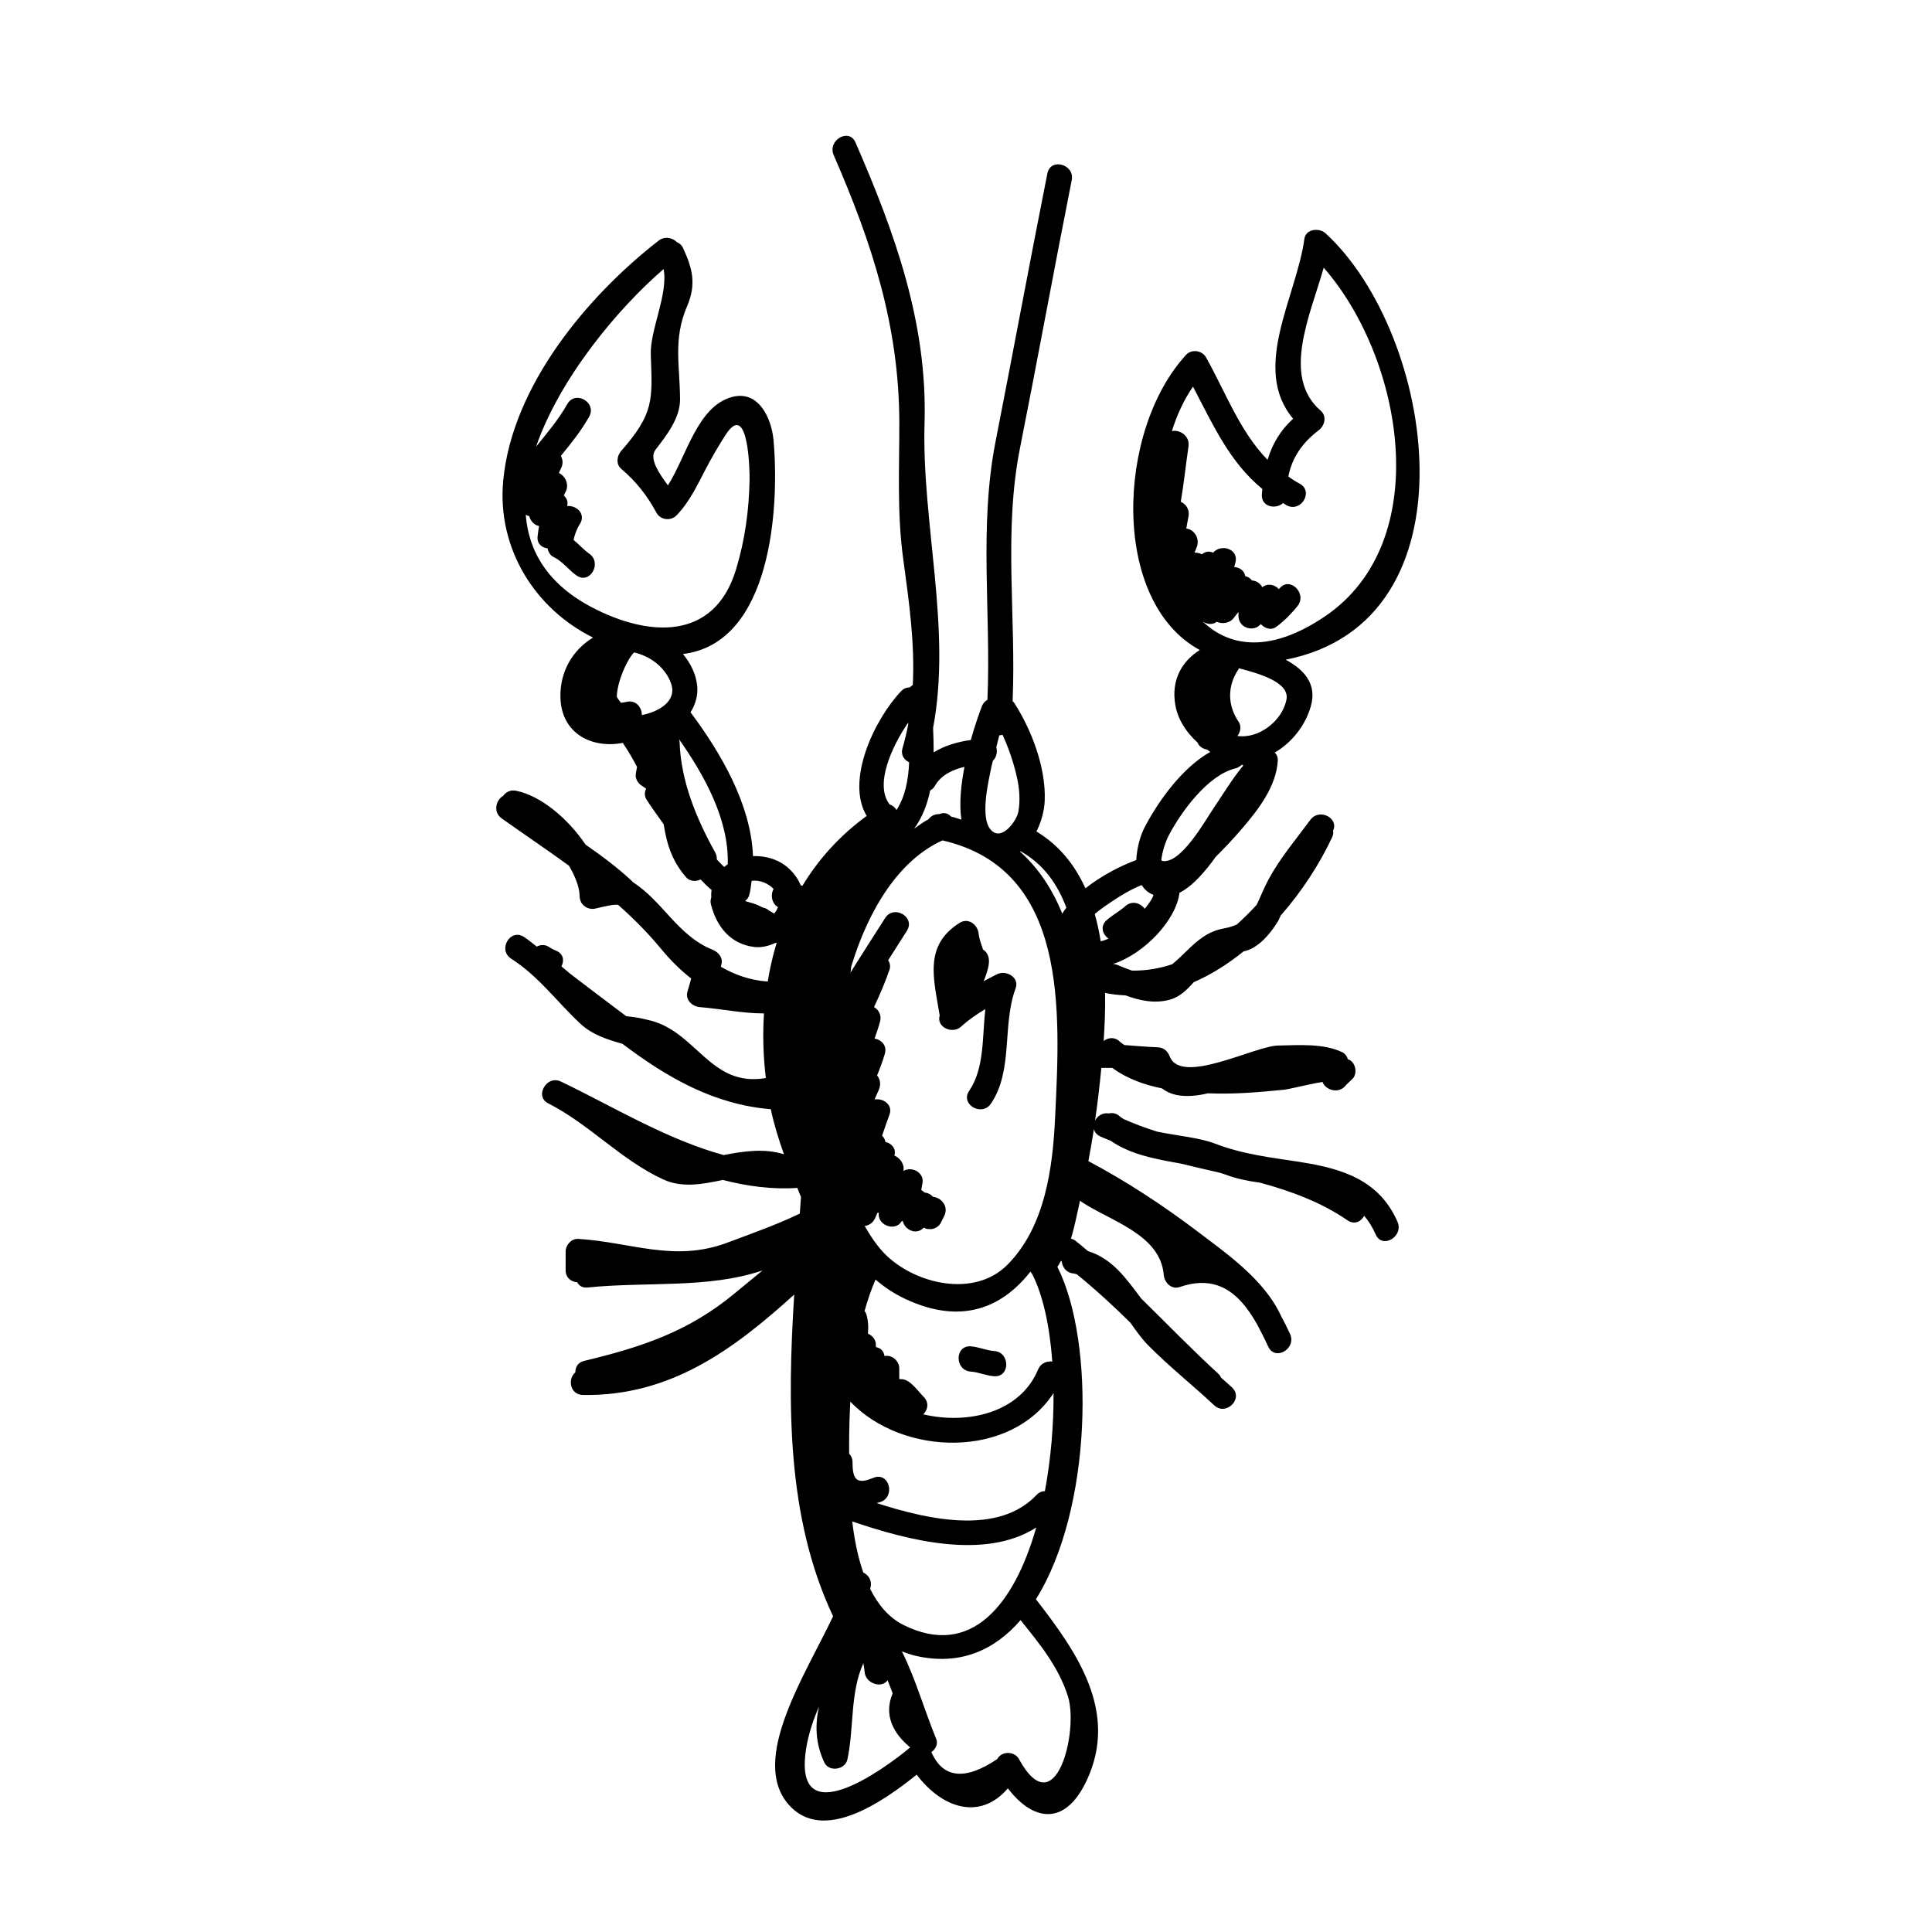 <?xml version="1.0" encoding="UTF-8"?>
<!-- Uploaded to: ICON Repo, www.svgrepo.com, Generator: ICON Repo Mixer Tools -->
<svg fill="#000000" width="800px" height="800px" version="1.1" viewBox="144 144 512 512" xmlns="http://www.w3.org/2000/svg">
 <g>
  <path d="m488.65 451.95c-7.902-1.219-15.188-2.012-22.727-4.906-4.035-1.543-9.922-2.055-15.238-3.141-3.027-0.945-5.984-2.051-8.871-3.32-0.344-0.246-0.742-0.449-1.043-0.727-0.93-0.855-1.973-1.008-2.934-0.789-1.59-0.266-2.973 0.625-3.633 1.895 0.68-4.633 1.211-9.293 1.664-13.957 0.93-0.012 1.895-0.016 2.883 0 3.938 2.859 8.438 4.473 13.16 5.418 2.238 1.691 4.754 2.195 8.062 1.977 1.379-0.094 2.762-0.336 4.144-0.664 6.68 0.289 13.426-0.266 20.059-0.941 1.711-0.172 6.699-1.496 10.309-2.066 0.758 2.18 4.387 3.336 6.25 0.793 0.496-0.473 0.992-0.949 1.492-1.434 1.613-1.289 1.145-4.387-0.676-5.25-0.109-0.051-0.234-0.055-0.34-0.102-0.227-0.789-0.699-1.496-1.465-1.871-4.969-2.422-11.68-1.883-17.039-1.789-6.16 0.098-25.629 10.613-28.699 2.922-0.574-1.457-1.59-2.391-3.223-2.461-2.945-0.121-5.883-0.355-8.82-0.59-0.391-0.316-0.832-0.551-1.195-0.906-1.402-1.34-3.102-1.082-4.285-0.168 0.262-4.074 0.457-8.32 0.379-12.734 1.824 0.375 3.633 0.562 5.422 0.648 3.844 1.418 7.793 2.273 11.922 1.082 2.391-0.688 4.344-2.527 6.125-4.566 4.684-2.031 9.117-4.859 13.246-8.188 0.852-0.188 1.699-0.461 2.543-0.961 2.824-1.648 4.914-4.359 6.59-7.066 0.27-0.441 0.43-0.961 0.664-1.426 5.707-6.516 10.395-13.805 13.648-20.77 0.297-0.641 0.336-1.25 0.277-1.836 1.535-3.238-3.672-6.012-6.051-2.777-3.883 5.273-7.926 9.961-11.059 15.75-1.348 2.488-2.176 4.785-3.172 6.766-1.672 1.836-3.438 3.57-5.273 5.219-0.945 0.414-1.996 0.766-3.32 1.008-4.223 0.754-6.922 3.023-9.949 5.988-1.465 1.43-2.68 2.578-3.816 3.519-3.434 1.16-7 1.73-10.633 1.691-1.172-0.391-2.434-0.859-3.93-1.512-0.379-0.168-0.758-0.215-1.137-0.25 8.379-2.688 16.801-11.777 17.609-18.867 3.644-1.844 6.953-5.816 9.625-9.543 2.406-2.367 4.707-4.848 6.898-7.394 4.32-5.043 9.098-11.141 9.535-18.023 0.059-0.938-0.27-1.664-0.797-2.203 4.547-2.656 8.113-7.199 9.543-12.23 1.727-5.992-1.832-9.766-6.66-12.375 51.449-10.125 39.672-86.293 10.559-113.01-1.637-1.504-5.231-1.188-5.594 1.477-2.109 15.371-14.195 34.312-2.988 47.672-3.414 3.113-5.519 6.719-6.769 10.895-7.332-7.477-11.031-17.715-16.32-27.168-1.039-1.832-3.809-2.25-5.254-0.676-18.543 20.109-20.035 65.43 3.606 78.242-4.875 3.062-7.617 8.105-6.481 14.574 0.664 3.824 2.918 7.301 5.898 9.957 0.062 0.113 0.102 0.227 0.164 0.344 0.441 0.809 1.406 1.383 2.375 1.52 0.281 0.191 0.531 0.434 0.832 0.605-7.5 4.223-13.789 13.098-17.352 19.875-1.188 2.258-2.121 5.578-2.262 8.793-4.059 1.461-9.266 4.148-13.477 7.484-2.793-6.152-6.945-11.418-12.98-15.055 1.324-2.641 2.102-5.613 2.195-8.273 0.301-8.668-3.43-18.531-8.043-25.754-0.137-0.215-0.309-0.348-0.473-0.516 0.969-22.414-2.461-44.84 1.957-67.062 4.699-23.652 9.02-47.371 13.711-71.02 0.824-4.203-5.617-6-6.453-1.77-4.703 23.648-9.086 47.355-13.727 71.02-4.457 22.742-1.168 45.57-2.16 68.473-0.609 0.363-1.145 0.875-1.453 1.676-0.82 2.129-1.93 5.332-2.957 8.988-3.453 0.449-6.922 1.465-9.844 3.273 0.008-2.168-0.055-4.34-0.148-6.481 4.988-26.285-3.055-54.316-2.262-80.898 0.789-26.418-7.918-50.43-18.309-74.277-1.719-3.945-7.477-0.535-5.769 3.375 10.137 23.273 17.355 45.27 17.391 70.902 0.02 12.281-0.633 23.934 1.043 36.195 1.566 11.453 3.094 22.336 2.523 33.344-0.297 0.164-0.566 0.367-0.797 0.621-0.781-0.016-1.594 0.258-2.305 1.008-7.055 7.457-14.766 23.641-9.113 33.047-7.117 5.188-12.762 11.465-17.031 18.512-0.145-0.023-0.285-0.086-0.434-0.102-0.875-2.094-2.336-3.981-4.297-5.402-2.336-1.691-5.383-2.469-8.363-2.359-0.555-13.777-8.543-27.371-16.555-38.109 1.254-2.023 1.988-4.324 1.773-6.875-0.266-3.144-1.715-6.078-3.793-8.574 23.594-2.863 25.602-39.086 24.008-56.715-0.52-5.746-3.965-13.332-11.043-11.383-9.125 2.508-11.93 15.473-16.934 23.406-2.414-3.273-5.055-7.137-3.301-9.434 2.891-3.785 6.531-8.305 6.512-13.41-0.043-8.973-1.898-15.832 1.863-24.629 2.504-5.867 1.441-10.012-1.086-15.453-0.379-0.816-0.949-1.254-1.57-1.492-1.184-1.195-3.227-1.734-4.918-0.418-19.004 14.793-38.789 38.555-41.148 63.531-1.715 18.156 8.547 34.094 23.789 41.633-5.324 3.254-8.797 8.941-8.633 15.852 0.223 9.605 8.34 13.668 16.578 12.055 0.055 0.09 0.055 0.184 0.117 0.277 1.332 1.945 2.5 4.004 3.606 6.098-0.102 0.711-0.301 1.391-0.348 2.117-0.078 1.152 0.688 2.32 1.652 2.887 0.414 0.242 0.75 0.52 1.102 0.789-0.434 0.855-0.508 1.891 0.176 2.969 1.352 2.141 2.957 4.246 4.457 6.418 0.152 0.801 0.301 1.598 0.461 2.41 0.875 4.461 2.508 8.246 5.512 11.664 0.992 1.125 2.574 1.18 3.832 0.578 0.934 0.957 1.852 1.926 2.922 2.777-0.117 0.676-0.145 1.332-0.082 1.969-0.191 0.547-0.277 1.152-0.098 1.863 1.512 5.945 5.211 10.539 11.516 11.285 1.961 0.23 3.894-0.297 5.703-1.137 0.062 0.035 0.125 0.07 0.184 0.102-1.035 3.32-1.773 6.742-2.359 10.195-4.832-0.359-8.84-1.844-12.434-3.938 0.043-0.137 0.074-0.277 0.117-0.41 0.613-1.879-0.707-3.469-2.336-4.113-9.121-3.641-13.121-12.754-20.984-17.816-0.164-0.156-0.309-0.32-0.473-0.473-3.754-3.508-7.91-6.582-12.164-9.543-4.68-6.941-11.832-12.938-18.387-14.27-1.531-0.316-2.731 0.352-3.449 1.355-1.902 1.059-2.766 4.285-0.363 5.988 5.988 4.25 11.984 8.281 17.785 12.5 1.68 2.824 2.812 5.68 2.848 8.145 0.031 2.223 2.109 3.727 4.231 3.219 2.777-0.656 4.496-1.09 5.953-0.988 3.965 3.516 7.758 7.269 11.246 11.504 2.617 3.172 5.285 5.82 8.129 8.027-0.301 1.117-0.594 2.238-0.957 3.352-0.727 2.211 1.168 4.062 3.223 4.231 6.156 0.508 11.398 1.691 17.031 1.668-0.379 5.672-0.195 11.414 0.488 17.125-14.934 2.617-18.453-12.809-31.492-15.453-1.34-0.348-2.688-0.602-4.055-0.762-0.523-0.051-0.965-0.109-1.441-0.164-5.164-3.867-11.074-8.34-14.918-11.305-0.77-0.633-1.52-1.27-2.266-1.91 0.762-1.426 0.605-3.227-1.289-4.098-0.746-0.289-1.445-0.66-2.109-1.105-1.055-0.633-2.195-0.539-3.144-0.031-1.129-0.871-2.188-1.797-3.41-2.578-3.644-2.336-6.992 3.453-3.375 5.769 7.371 4.727 12.09 11.406 18.324 17.219 3.176 2.961 7.152 4.207 11.191 5.363 11.738 8.871 24.203 16.09 39.297 17.32 0.855 4.062 2.098 8.031 3.484 11.941-5.16-1.613-10.504-0.852-15.965 0.207-15.105-4.109-29.66-13.027-43.047-19.434-1.949-0.988-3.766 0.012-4.594 1.492-0.852 1.441-0.73 3.352 1.215 4.281 10.918 5.574 19.227 14.977 30.395 20.117 5.082 2.336 10.461 1.246 15.797 0.145 6.473 1.652 13.047 2.574 19.734 2.102 0.355 0.773 0.602 1.59 0.98 2.348-0.098 1.48-0.207 2.973-0.309 4.461-6.191 2.981-12.793 5.301-19.168 7.691-14.117 5.305-25.484-0.121-39.543-0.984-1.824-0.113-3.344 1.605-3.344 3.34l-0.008 4.961c0 2.031 1.492 3.074 3.059 3.191 0.488 0.891 1.371 1.531 2.758 1.387 15.828-1.598 31.945 0.348 46.363-4.516-2.531 2.062-5.047 4.152-7.586 6.238-12.203 10.051-24.602 14.109-39.664 17.723-1.703 0.402-2.379 1.711-2.356 3.051-2.09 1.672-1.445 5.938 2.008 5.988 23.207 0.355 39.855-12.008 55.992-26.609-1.828 29.293-1.969 59.258 10.305 85.25-7.332 15.5-22.188 38.008-11.789 49.902 9.02 10.328 24.84-0.59 33.941-7.926 6.859 9.062 16.875 12.156 24.172 3.625 6.356 8.387 14.926 10.488 20.832-1.969 8.668-18.336-2.652-34.273-13.402-48.141 14.902-23.828 15.738-68.215 5.684-88.094 0.391-0.477 0.633-1.082 0.965-1.609 0.062 0.07 0.137 0.137 0.195 0.211 0.188 1.516 1.199 2.988 3.129 3.16 0.305 0.023 0.566 0.164 0.867 0.215 4.953 4.043 9.672 8.348 14.211 12.852 1.531 2.184 3.035 4.269 4.629 5.898 5.559 5.648 11.789 10.559 17.559 15.969 3.141 2.941 7.883-1.77 4.727-4.734-0.949-0.887-1.938-1.723-2.898-2.594-0.172-0.383-0.43-0.773-0.82-1.121-6.992-6.387-13.555-13.215-20.316-19.812-3.988-5.312-7.66-10.602-14.141-12.605-1.137-0.91-2.203-1.902-3.371-2.773-0.375-0.289-0.754-0.434-1.137-0.527 1.047-3.41 1.688-6.981 2.41-10.102 0.113 0.09 0.176 0.211 0.305 0.301 7.644 5.106 21.004 8.668 21.875 19.398 0.164 2.027 2.027 3.988 4.231 3.223 7.984-2.762 13.273 0.051 17.27 5.012 0.133 0.172 0.266 0.344 0.395 0.523 0.629 0.82 1.23 1.691 1.801 2.602 0.551 0.895 1.094 1.781 1.523 2.711 0.02 0.035 0.039 0.043 0.055 0.07 0.852 1.598 1.656 3.227 2.426 4.891 1.797 3.918 7.559 0.512 5.769-3.375-0.773-1.688-1.59-3.336-2.469-4.922-0.004-0.016-0.004-0.023-0.004-0.035-4.414-9.457-14.199-16.254-22.27-22.367-9.023-6.832-18.676-13.156-28.703-18.477 0.531-2.812 1.027-5.633 1.465-8.457 0.191 0.727 0.676 1.406 1.59 1.859 0.934 0.469 1.93 0.797 2.879 1.219 5.293 3.676 11.891 4.84 18.508 6.023 3.434 0.832 6.875 1.633 10.32 2.422 0.531 0.172 1.078 0.305 1.59 0.508 2.867 1.098 5.977 1.707 9.172 2.148 8.176 2.231 16.078 5.121 23.164 9.973 1.836 1.258 3.598 0.32 4.398-1.207 1.18 1.379 2.211 3.008 3.066 4.961 1.719 3.945 7.477 0.535 5.769-3.375-4.777-10.961-14.512-14.09-25.695-15.816zm-3.727-122.54c-1.102 5.613-7.281 10.434-12.988 9.629 0.828-1.031 1.086-2.648 0.316-3.769-3.012-4.422-3.012-9.543 0-13.965 0.051-0.07 0.051-0.137 0.09-0.207 5.027 1.336 13.504 3.617 12.582 8.312zm-22.184-20.695c1.145 0.75 2.629 0.922 3.703 0.062 1.465 0.66 3.473 0.426 4.574-1.086 0.363-0.516 0.797-1 1.195-1.5v1.055c0 2.609 2.82 4.07 5.031 2.887 0.355-0.195 0.586-0.508 0.91-0.734 1.027 1.141 2.668 1.746 4.043 0.734 2.281-1.691 3.809-3.273 5.625-5.477 2.715-3.301-1.984-8.055-4.727-4.727-0.055 0.066-0.121 0.113-0.172 0.184-1.133-1.211-3.051-1.633-4.41-0.484-0.523-1.066-1.559-1.719-2.731-1.805-0.449-0.598-1.082-0.992-1.797-1.152-0.191-1.434-1.465-2.297-2.906-2.41 0.098-0.328 0.168-0.66 0.266-0.988 1.172-3.723-3.652-5.332-5.871-2.809-0.914-0.449-1.969-0.383-2.965 0.434-0.582-0.309-1.25-0.457-1.934-0.445 0.188-0.441 0.336-0.895 0.527-1.332 1.02-2.344-0.645-4.856-2.715-5.059 0.191-1.059 0.355-2.121 0.574-3.172 0.383-1.777-0.641-3.312-2.043-3.926 0.828-4.844 1.324-9.723 2.043-14.648 0.418-2.832-2.344-4.531-4.398-4.078 1.352-4.309 3.211-8.324 5.594-11.785 5.285 10.117 9.742 20.062 18.375 27.129-0.035 0.492-0.098 0.961-0.129 1.469-0.184 3.301 3.691 4.031 5.625 2.266 0.344 0.191 0.625 0.43 0.988 0.613 3.824 1.98 7.203-3.789 3.371-5.773-1.074-0.555-1.996-1.223-2.961-1.863 0.891-4.746 3.519-8.809 7.922-12.176 1.664-1.129 2.402-3.762 0.668-5.254-10.496-9.078-2.746-25.41 0.781-37.93 21.117 24.176 29.609 72.688 0.25 92.465-14.223 9.59-25.031 8.242-32.309 1.316zm-8.961 56.598c3.277-6.234 10.367-15.98 17.707-17.703 0.355-0.082 0.594-0.246 0.859-0.395 0.035-0.023 0.082-0.023 0.109-0.051 0.262-0.152 0.473-0.328 0.645-0.535 0.098 0.105 0.27 0.156 0.379 0.25-2.977 3.59-5.441 7.738-8 11.508-2.078 3.062-8.699 14.918-13.57 13.738-0.055-0.07-0.078-0.156-0.145-0.223 0.211-2.062 1.086-4.836 2.016-6.59zm-152.89-60.355c-11.727-6.137-16.797-14.832-17.566-24.535 0.289 0.168 0.605 0.277 0.926 0.355 0.352 1.305 1.348 2.414 2.613 2.625-0.148 0.926-0.312 1.852-0.398 2.785-0.18 1.918 1.133 2.945 2.648 3.141 0.176 0.91 0.73 1.863 1.484 2.223 2.527 1.199 3.945 3.371 6.188 4.953 3.539 2.492 6.871-3.312 3.379-5.773-1.648-1.164-2.742-2.508-4.168-3.652 0.344-1.465 0.836-2.902 1.652-4.16 1.73-2.668-0.828-5.055-3.34-4.812 0.023-0.195 0.066-0.391 0.082-0.59 0.086-0.902-0.367-1.629-0.973-2.223 0.172-0.344 0.348-0.695 0.516-1.039 0.941-1.875-0.125-4.176-1.824-4.887 0.195-0.434 0.355-0.883 0.59-1.305 0.57-1.055 0.461-2.277-0.051-3.266 2.707-3.297 5.371-6.625 7.481-10.355 2.129-3.758-3.644-7.129-5.773-3.379-2.316 4.094-5.324 7.66-8.281 11.281 6.269-18.109 21.59-36.527 33.797-47.047 1.246 6.734-3.648 16.121-3.406 22.754 0.43 11.832 0.934 15.477-7.844 25.453-1.133 1.285-1.453 3.492 0 4.727 4.004 3.414 6.875 7.078 9.383 11.703 1.027 1.891 3.777 2.184 5.25 0.676 3.465-3.539 5.543-8.07 7.824-12.414 1.605-3.051 3.312-5.992 5.176-8.898 6.184-9.637 6.43 9.957 6.394 11.809-0.145 8.16-1.227 16.012-3.602 23.84-5.793 19.047-23.258 17.809-38.156 10.012zm13.211 28.539c0.035-2.008-1.594-4.129-4.129-3.477-0.5 0.129-0.965 0.184-1.426 0.211-0.406-0.508-0.777-1.039-1.102-1.578 0.176-4.184 2.66-9.711 4.582-11.758 4.336 0.988 8.355 4.004 9.832 8.277 1.617 4.699-3.383 7.496-7.758 8.324zm21.832 40.246c-0.715-0.617-1.324-1.32-1.977-1.996 0.027-0.57-0.047-1.172-0.402-1.805-4.988-8.98-9.113-18.879-9.449-29.273-0.012-0.312-0.121-0.555-0.191-0.82 6.828 9.672 13.32 21.484 12.945 33.199-0.309 0.23-0.641 0.434-0.926 0.695zm13.23 12.352c-0.457-0.273-0.922-0.543-1.387-0.801-0.391-0.391-0.922-0.637-1.543-0.762-0.863-0.418-1.73-0.832-2.668-1.133-0.645-0.203-1.383-0.391-2.102-0.609 0.496-0.402 0.91-0.902 1.102-1.602 0.336-1.246 0.441-2.5 0.629-3.758 2.086-0.289 4.375 0.613 5.824 2.164-0.895 1.516-0.523 3.805 1.148 4.801-0.227 0.629-0.559 1.203-1.004 1.699zm57.586-38.969c0.094-0.512 0.277-1.012 0.383-1.523 0.949-0.902 1.254-2.328 0.898-3.562 0.281-1.055 0.492-2.121 0.801-3.176 0.285-0.027 0.574-0.051 0.852-0.148 1.633 3.543 2.894 7.269 3.769 11.066 0.703 3.027 0.973 6.242 0.43 9.312-0.402 2.258-4.059 7.543-6.926 5.188-3.582-2.945-0.898-13.555-0.207-17.156zm-16.254 6.371c0.48-0.266 0.926-0.629 1.266-1.23 1.59-2.848 4.633-4.285 7.836-5.043-0.934 4.816-1.438 9.797-0.812 13.988-0.922-0.273-1.785-0.594-2.754-0.82-0.695-0.793-1.75-1.203-3.09-0.656-0.012 0.004-0.016 0.008-0.016 0.012-1.246-0.039-2.254 0.516-2.875 1.379-1.367 0.695-2.531 1.625-3.777 2.469 2.203-3.051 3.484-6.481 4.223-10.098zm-5.832-17.969c0.012 0.148 0.016 0.301 0.031 0.449-0.402 2.082-0.902 4.176-1.516 6.289-0.531 1.812 0.434 3.125 1.754 3.734-0.195 4.629-1.031 9.066-3.324 12.648-0.434-0.68-1.066-1.219-1.824-1.449-4.106-5.152 0.559-15.422 4.879-21.672zm-27.07 272.14c0.602-3.984 1.879-7.734 3.438-11.391-1.035 4.801-0.977 9.691 1.43 14.801 1.227 2.609 5.527 1.934 6.109-0.801 1.805-8.434 0.656-17.551 4.227-25.5 0.141 0.766 0.289 1.523 0.348 2.336 0.23 3.039 4.547 4.438 6.078 2.164 0.469 1.152 0.91 2.312 1.344 3.477-2.434 5.719 0.141 10.617 4.644 14.328-7.266 6.086-30.992 23.098-27.617 0.586zm69.414-14.152c2.926 9.152-3.246 34.43-12.961 16.668-1.176-2.164-4.602-2.195-5.777 0-8.582 5.75-14.375 5.078-17.441-1.855 1.129-0.797 1.836-2.156 1.262-3.543-3.152-7.652-5.391-15.734-9.078-23.164 1.176 0.469 2.371 0.887 3.664 1.188 11.688 2.676 20.875-1.457 27.785-9.465 5.039 6.293 10.016 12.266 12.547 20.172zm-43.555-18.875c-3.945-1.977-6.766-5.41-8.848-9.574 0.039-0.207 0.113-0.398 0.148-0.605 0.309-1.785-0.688-3.102-1.977-3.742-1.457-4.207-2.375-8.855-2.918-13.52 14.883 5.066 35.16 10.301 48.754 1.609-5.797 20.355-17.25 34.75-35.16 25.832zm37.457-35.473c-0.746 0-1.52 0.27-2.195 0.992-10.016 10.613-28.242 6.734-42.395 2.168 0.352-0.113 0.715-0.172 1.059-0.297 4.004-1.484 2.273-7.949-1.777-6.449-1.184 0.445-2.945 1.246-4.215 0.641-1.512-0.699-1.426-3.512-1.457-4.84-0.023-0.926-0.391-1.617-0.891-2.148 0-0.816-0.012-1.758-0.012-2.504 0.012-3.637 0.102-7.43 0.32-11.281 13.957 14.574 42.516 15.18 53.855-2.273 0.051 8.504-0.707 17.504-2.293 25.992zm-32.148-25.016c-1.441-1.438-3.133-4.004-5.191-4.57-0.391-0.109-0.832-0.082-1.258-0.113v-2.859c0-1.953-1.93-3.66-3.891-3.242-0.168-0.875-0.578-1.684-1.48-2.121-0.289-0.137-0.547-0.176-0.82-0.266v-0.562c0-1.441-0.938-2.496-2.098-2.992 0.148-1.879 0.066-3.691-0.5-5.324-0.098-0.281-0.262-0.469-0.402-0.688 0.816-2.863 1.746-5.668 2.91-8.32 2.316 2.012 4.926 3.738 7.852 5.117 14.992 7.051 25.789 2.234 33.203-7.234 0.117 0.23 0.277 0.43 0.438 0.629 2.828 5.445 4.644 13.699 5.348 23.199-1.477-0.145-3.07 0.449-3.777 2.144-4.703 11.324-18.445 14.672-30.41 11.863 1.188-1.18 1.609-3.133 0.078-4.66zm34.859-74.062c-0.629 13.484-2.672 28.973-12.566 39.012-8.781 8.922-24.285 5.195-32.176-2.434-2.207-2.137-4.051-4.84-5.723-7.773 1.164-0.156 2.285-0.848 2.844-2.258 0.156-0.422 0.371-0.816 0.539-1.234 0.117 0.012 0.223-0.031 0.336-0.031-0.004 0.133-0.012 0.242-0.012 0.379-0.109 3.129 4.586 4.648 6.113 1.84 0.098 0.031 0.195 0.02 0.289 0.039 0.547 2.371 3.684 3.766 5.5 1.723 0.004-0.004 0.012-0.012 0.012-0.016 0.344 0.113 0.633 0.32 1.016 0.348 0.215 0.016 0.43 0.035 0.645 0.043 1.082 0.09 2.402-0.676 2.883-1.652 0.309-0.629 0.613-1.25 0.922-1.875 1.246-2.555-0.844-4.848-2.961-5.031-0.617-0.668-1.398-1.078-2.289-1.141-0.227-0.285-0.543-0.469-0.848-0.664 0.082-0.473 0.164-0.93 0.238-1.391 0.914-3.129-2.641-5.031-4.961-3.664 0.004-0.016 0.004-0.035 0.012-0.055 0.297-1.785-0.938-3.394-2.414-4.031 0.566-1.844-0.742-3.223-2.391-3.621-0.082-0.684-0.422-1.207-0.859-1.625 0.641-1.863 1.246-3.723 1.949-5.586 0.992-2.617-1.672-4.438-3.949-4.023 0.383-0.871 0.773-1.73 1.141-2.602 0.625-1.473 0.301-2.832-0.473-3.769 0.762-1.859 1.469-3.75 2.047-5.703 0.66-2.219-0.891-3.785-2.719-4.051 0.535-1.516 1.07-3.019 1.484-4.621 0.414-1.609-0.402-3.035-1.617-3.742 1.504-3.219 2.922-6.484 4.09-9.875 0.324-0.941 0.117-1.812-0.348-2.531 1.664-2.602 3.312-5.207 4.969-7.812 2.324-3.648-3.465-7.004-5.769-3.375-3.066 4.82-6.164 9.598-9.164 14.43 0.051-0.52 0.129-1.039 0.172-1.566 4.664-15.379 12.777-28.281 24.188-33.438 33.484 7.707 31.184 45.367 29.852 73.379zm1.895-53.961c-2.559-6.332-6.188-11.957-11.188-16.449 0.043-0.031 0.07-0.078 0.113-0.105 6.078 3.394 9.836 8.746 12.156 14.965-0.375 0.527-0.785 1.051-1.082 1.59zm13.34-3.356c2.356-1.586 4.969-3.125 7.703-4.223 0.723 1.152 1.73 2.078 3.141 2.606-0.363 1.133-1.289 2.414-2.336 3.676-1.098-1.496-3.324-2.293-5.133-0.699-1.539 1.367-3.394 2.344-4.949 3.715-1.84 1.625-1.07 3.809 0.504 4.902-0.688 0.301-1.391 0.551-2.078 0.715-0.402-2.469-0.914-4.898-1.586-7.25 1.828-1.543 3.891-2.879 4.734-3.441z"/>
  <path d="m408.23 402.18c-1.207 0.609-2.391 1.219-3.559 1.852 0.531-1.273 0.988-2.578 1.273-3.941 0.473-2.277-0.242-3.711-1.461-4.484-0.012-0.031 0-0.059-0.012-0.098-0.422-1.301-0.98-2.695-1.121-4.062-0.242-2.383-2.691-4.348-5.027-2.887-9.672 6.043-6.809 15.074-5.297 24.547-0.941 3.172 3.426 5.012 5.633 2.992 2.004-1.824 4.184-3.324 6.457-4.68-0.828 7.508-0.195 15.66-4.281 21.676-2.426 3.582 3.371 6.922 5.777 3.375 5.984-8.828 2.914-20.832 6.527-30.516 1.113-2.973-2.535-4.969-4.91-3.773z"/>
  <path d="m401.26 507.48c2.102 0.152 4.051 1.098 6.195 1.238 4.305 0.301 4.277-6.391 0-6.688-2.106-0.145-4.051-1.086-6.195-1.234-4.309-0.293-4.273 6.387 0 6.684z"/>
 </g>
</svg>